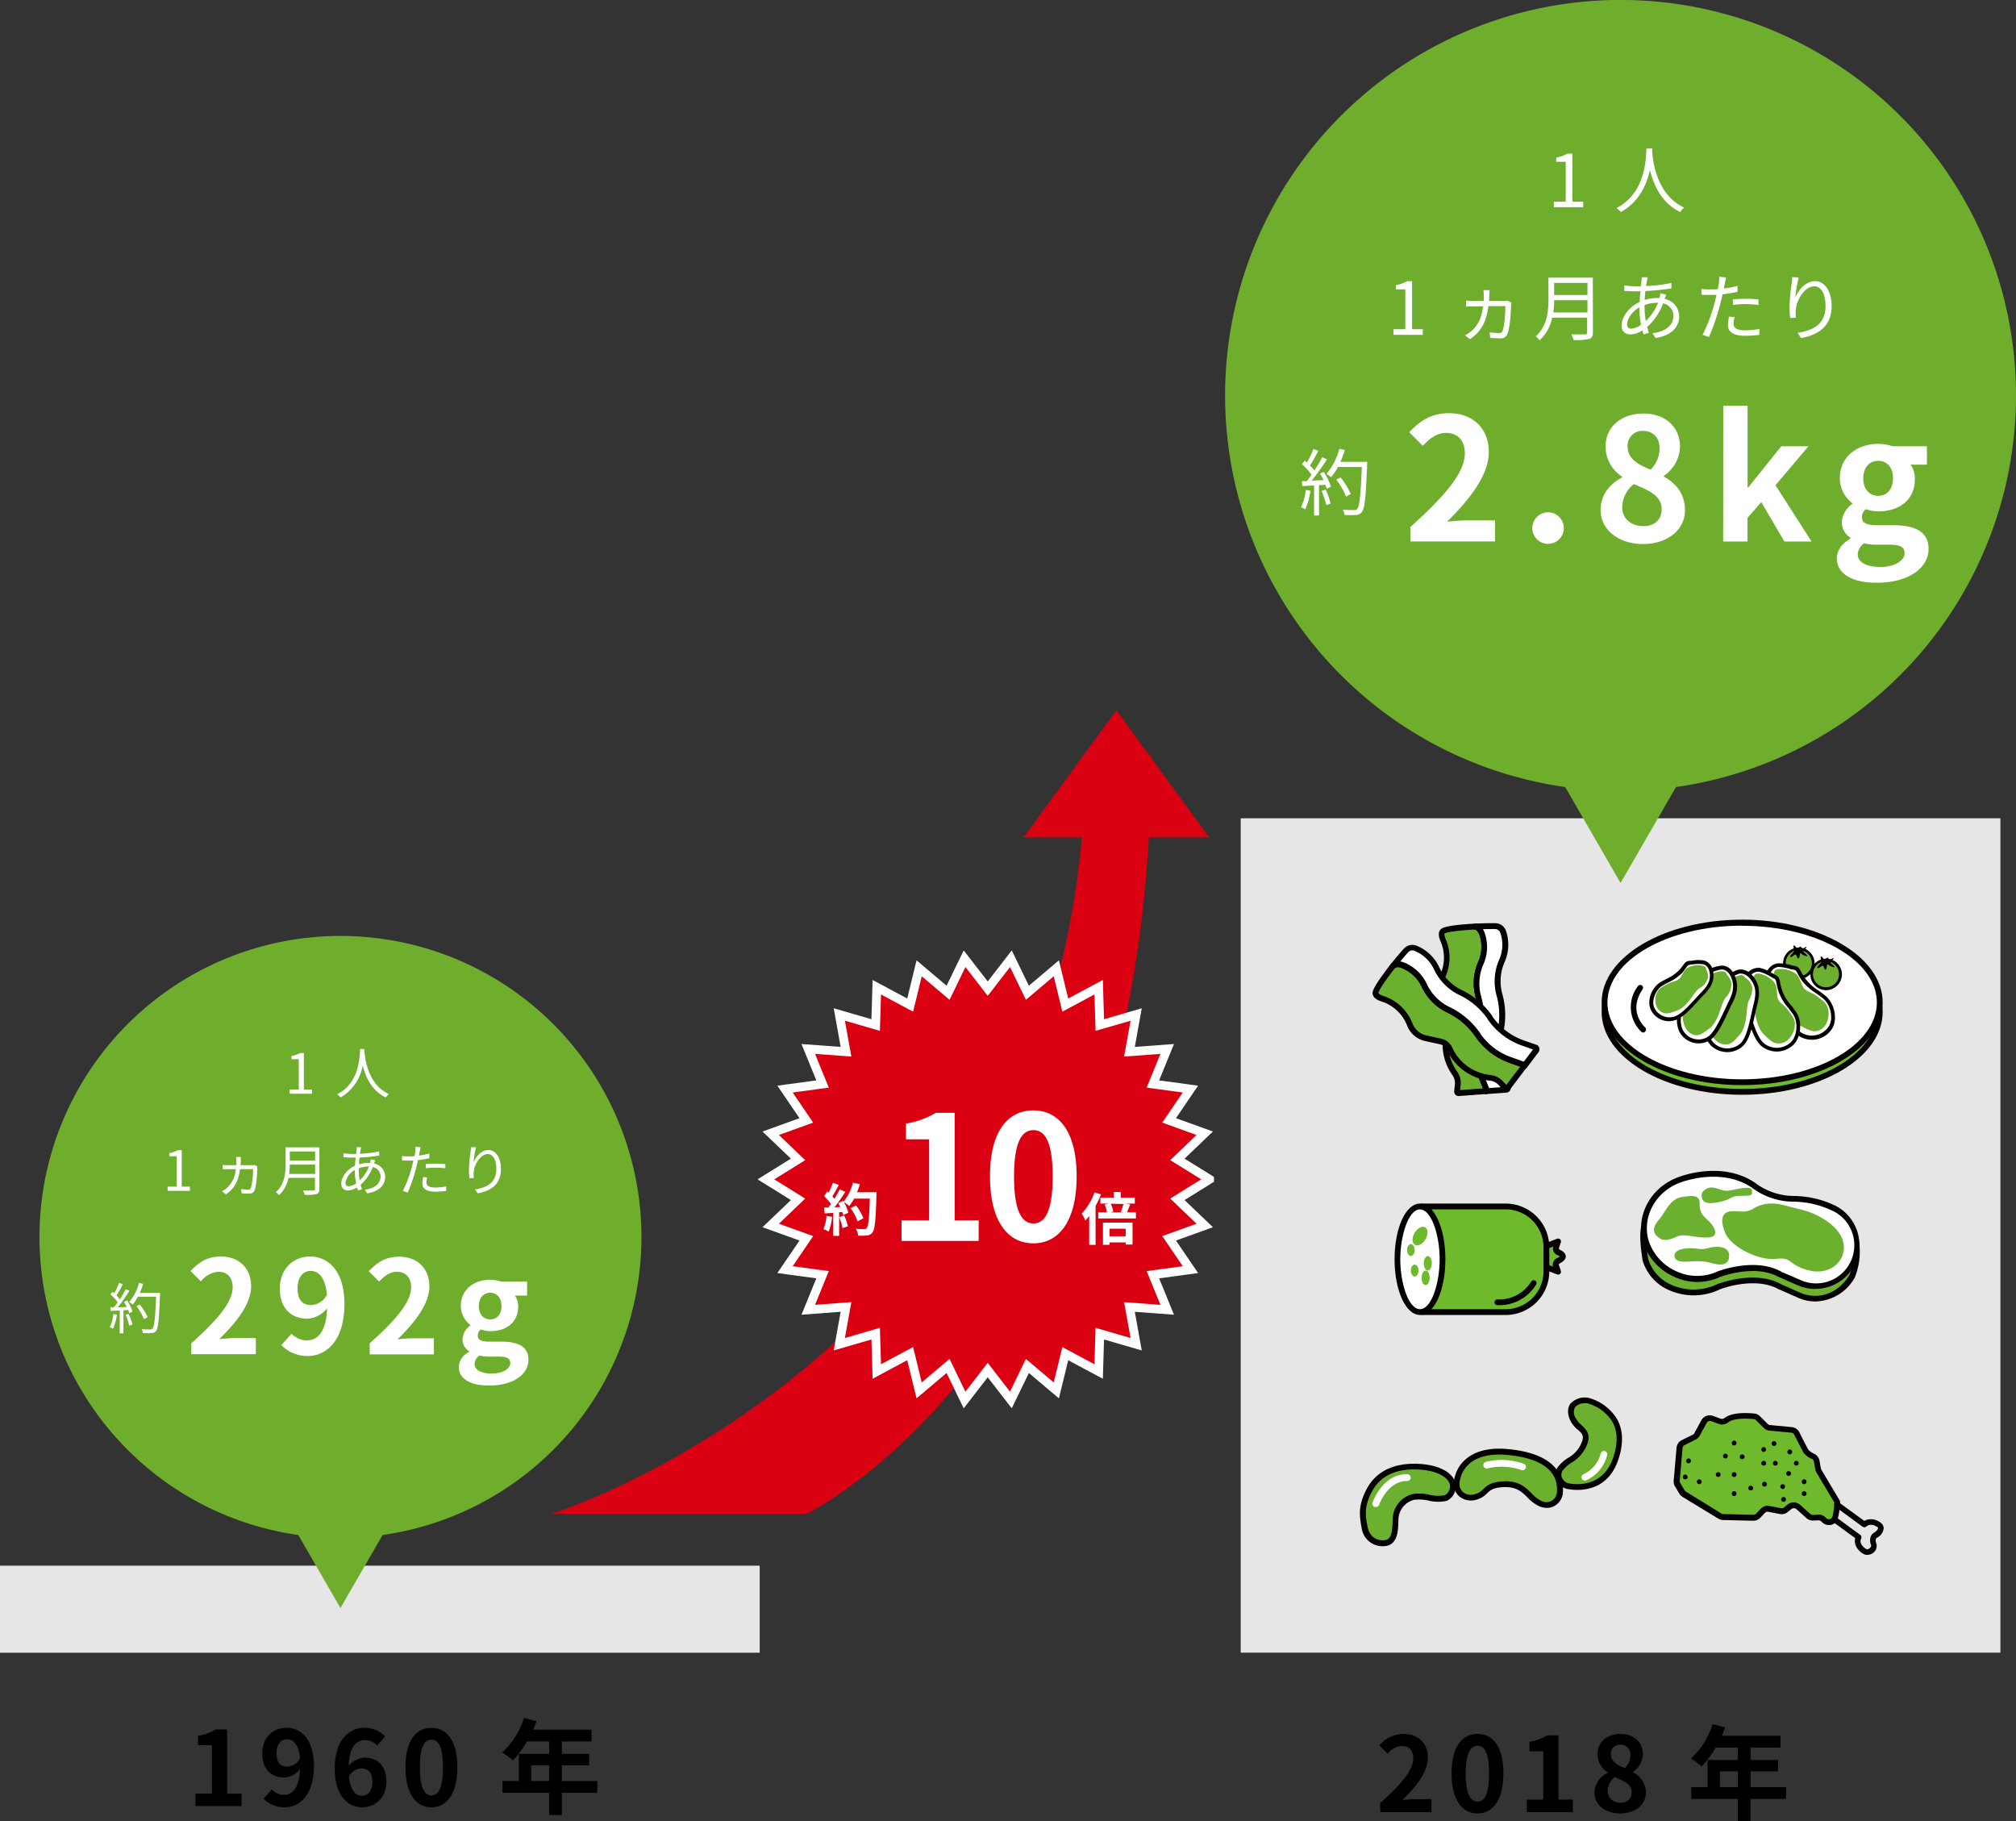 <svg xmlns="http://www.w3.org/2000/svg" width="511.79" height="462.26" viewBox="0 0 511.79 462.26"><rect x="0" y="0" width="511.79" height="462.26" fill="#333333" stroke="none"/><defs><style>.cls-2{fill:#6fae2c}.cls-3{fill:#fff}.cls-4{fill:#da0012}.cls-5{fill:#6cb02f}.cls-6{fill:#040000}.cls-7{fill:#6fb92c}</style></defs><g id="レイヤー_2" data-name="レイヤー 2"><g id="レイヤー_1-2" data-name="レイヤー 1"><path d="M0 397.44h192.86v22.09H0zm314.97-189.72h192.86v211.8H314.97z" fill="#e6e6e6"/><path d="M350.37 457.72c5.28-4.73 8.41-8.39 8.41-11.38 0-2-1.08-3.15-2.92-3.15a5 5 0 00-3.57 2l-2.1-2.1a7.87 7.87 0 016.17-2.94c3.68 0 6.12 2.36 6.12 6s-2.91 7.3-6.46 10.77c1-.1 2.26-.21 3.15-.21h4.23V460h-13zm18.13-7.57c0-6.73 2.63-10 6.6-10s6.56 3.31 6.56 10-2.62 10.17-6.56 10.17-6.6-3.47-6.6-10.17zm9.51 0c0-5.44-1.26-7-2.91-7s-3 1.58-3 7 1.26 7.15 3 7.15 2.9-1.69 2.9-7.15zm9.59 6.67h4.18v-12.29h-3.52v-2.39a12.76 12.76 0 004.52-1.63h2.86v16.31h3.65V460H387.6zm17.18-1.71a5.68 5.68 0 013.34-5.07v-.13a5.52 5.52 0 01-2.57-4.62c0-3.13 2.47-5.13 5.86-5.13s5.65 2.08 5.65 5.18a5.66 5.66 0 01-2.5 4.44v.13a5.65 5.65 0 013.26 5.2c0 2.95-2.6 5.21-6.55 5.21-3.7 0-6.49-2.16-6.49-5.21zm9.44-.13c0-2-1.79-2.86-4.31-3.89a4.7 4.7 0 00-1.79 3.6 3 3 0 003.26 2.89 2.55 2.55 0 002.84-2.58zm-.32-9.4a2.47 2.47 0 00-2.57-2.71 2.26 2.26 0 00-2.37 2.42c0 1.84 1.5 2.73 3.55 3.55a4.65 4.65 0 001.39-3.26zm39.49 11.06h-9v5.62h-3.23v-5.62h-11.81v-3h4.15v-6.88h7.68v-3.15h-5.63a23.8 23.8 0 01-3.57 4.78 23.91 23.91 0 00-2.71-2 20.14 20.14 0 005.52-8.74l3.18.81a16.67 16.67 0 01-.87 2.15H452v3h-7.54v3.15h6.93v2.89h-6.93v4h9zm-12.21-3v-4h-4.55v4zm-391.55 1.64h4.17V443h-3.52v-2.39A12.62 12.62 0 0054.8 439h2.87v16.32h3.65v3.13H49.63zM69 454.26a4.47 4.47 0 003 1.36c2.18 0 4-1.65 4.15-6.54a5.42 5.42 0 01-4 2.13c-3.24 0-5.57-2-5.57-6.12s2.78-6.5 6.12-6.5c3.68 0 7 2.89 7 9.65 0 7.35-3.6 10.53-7.46 10.53a7.32 7.32 0 01-5.34-2.2zm7.18-7.89c-.34-3.54-1.68-4.86-3.34-4.86-1.44 0-2.63 1.18-2.63 3.58s1.08 3.36 2.76 3.36a3.89 3.89 0 003.17-2.08zm19.56-3.26a4.25 4.25 0 00-3-1.41c-2.23 0-4.07 1.68-4.23 6.54a5.67 5.67 0 014-2.08c3.26 0 5.57 1.95 5.57 6.12 0 4-2.79 6.49-6.1 6.49-3.7 0-7-3-7-9.82 0-7.25 3.6-10.36 7.52-10.36a7.2 7.2 0 015.28 2.21zm-1.21 9.17c0-2.31-1.08-3.39-2.76-3.39a3.86 3.86 0 00-3.18 2.05c.37 3.55 1.68 4.92 3.31 4.92 1.45 0 2.63-1.21 2.63-3.58zm8.41-3.67c0-6.73 2.62-10 6.59-10s6.57 3.32 6.57 10-2.63 10.16-6.57 10.16-6.59-3.46-6.59-10.16zm9.51 0c0-5.44-1.26-7-2.92-7s-2.94 1.58-2.94 7 1.26 7.14 2.94 7.14 2.92-1.68 2.92-7.14zm39.18 6.49h-9v5.62h-3.23v-5.62h-11.82v-3h4.15v-6.88h7.68v-3.16h-5.63a22.89 22.89 0 01-3.57 4.78 24.16 24.16 0 00-2.71-2 20.18 20.18 0 005.52-8.75l3.18.82a15.12 15.12 0 01-.87 2.15h14.85v3h-7.54v3.16h6.94v2.89h-6.94v4h9zm-12.22-3v-4h-4.55v4z"/><path class="cls-2" d="M511.79 100.39a100.39 100.39 0 10-114.45 99.39l14.06 24.37 14.07-24.37a100.39 100.39 0 0086.32-99.39z"/><path class="cls-3" d="M394.48 51.18h3V41.06h-2.4V40a8.67 8.67 0 002.81-1h1.3v12.18h2.72v1.41h-7.44zm24.95-13.51v.85c.17 2.45 1.17 11 8.13 14.18a4.14 4.14 0 00-1 1.13c-4.78-2.26-6.81-7-7.7-10.7-.82 3.7-2.72 8.16-7.41 10.7a4.89 4.89 0 00-1.11-1c7.5-3.84 7.5-12.66 7.63-15.11zm-65.67 45.9h3V73.45h-2.4v-1.07a8.67 8.67 0 002.81-1h1.3v12.19h2.72V85h-7.44zm29.91-6.77a5.2 5.2 0 00-.08.74c0 1.41-.26 5.92-1 7.42a1.7 1.7 0 01-1.72.93c-.68 0-1.83-.06-2.55-.11l-.15-1.41a19.7 19.7 0 002.35.18.86.86 0 00.89-.48c.53-1.13.74-4.68.74-6.36h-4.3c-.52 4.14-1.92 6.49-4.68 8.4l-1.26-1a8 8 0 001.54-1c1.66-1.38 2.68-3.36 3.05-6.34h-2.6c-.58 0-1.17 0-1.71.05V76.3a15.77 15.77 0 001.71.09h2.77v-1.57a9.1 9.1 0 00-.09-1.18h1.57c0 .35-.06.77-.08 1.12 0 .58 0 1.11-.09 1.63h3.8a5.93 5.93 0 00.94-.07zm20.71 7.59c0 1-.28 1.44-1 1.66a14.53 14.53 0 01-3.91.26 5.87 5.87 0 00-.59-1.42h3.46c.46 0 .57-.15.57-.56v-3.7h-8.88a10.43 10.43 0 01-3.18 5.75 5.32 5.32 0 00-1-1c2.94-2.6 3.24-6.35 3.24-9.3v-5.61h11.27zM403 79.32v-3.11h-8.46a23 23 0 01-.2 3.11zm-8.46-7.5v3.07H403v-3.07zm28.09 4.07a4.53 4.53 0 013.66 4.33c0 2.63-1.74 4.93-6 5.59l-.8-1.24c3.29-.35 5.33-2 5.33-4.42A3.24 3.24 0 00422.2 77a14.91 14.91 0 01-4.05 6c.15.52.3 1 .44 1.48l-1.35.41c-.09-.31-.2-.65-.29-1a6.18 6.18 0 01-3.08 1 2.06 2.06 0 01-2.18-2.31c0-2.35 2.05-4.78 4.57-5.92 0-.93.13-1.85.2-2.71h-1.11c-.79 0-2.22-.07-3-.11v-1.39a27.51 27.51 0 003 .23h1.22c.06-.54.12-1 .15-1.41a7.34 7.34 0 00.06-.87h1.55a8.12 8.12 0 00-.22.81c-.07.39-.15.85-.22 1.39a37.85 37.85 0 006.42-.78v1.39a61.24 61.24 0 01-6.61.67c-.07.7-.13 1.48-.18 2.25a11.05 11.05 0 013.07-.48h.67l.05-.16a6.19 6.19 0 00.19-1.06l1.48.37c-.11.24-.26.74-.37 1zM416.21 78c-1.78 1-3.13 2.84-3.13 4.32 0 .74.35 1.11 1 1.11a4.61 4.61 0 002.52-1 21.85 21.85 0 01-.42-4.14zm4.4-1.14a9.27 9.27 0 00-3.11.57v.72a18.62 18.62 0 00.32 3.33 12.54 12.54 0 003.09-4.62zm20.47-2.78a35.24 35.24 0 01-3.79.63c-.17.79-.37 1.65-.58 2.42a53 53 0 01-2.87 8.41l-1.62-.54a41.25 41.25 0 003.07-8.2c.16-.61.31-1.28.46-1.94h-1.67c-.81 0-1.48 0-2.12-.07l-.06-1.45a15 15 0 002.2.13c.61 0 1.26 0 2-.07.12-.67.22-1.24.27-1.61a8.12 8.12 0 00.06-1.52l1.79.15c-.13.41-.25 1.09-.33 1.46l-.28 1.35a26.09 26.09 0 003.5-.66zm-.72 6.42a6.42 6.42 0 00-.26 1.65c0 .87.41 1.7 3 1.7a20.87 20.87 0 003.57-.35l-.06 1.5a27.08 27.08 0 01-3.53.24c-2.89 0-4.41-.89-4.41-2.7a10 10 0 01.28-2.17zm-.46-4.5c1-.09 2.16-.15 3.35-.15a29.49 29.49 0 013.16.15v1.41a26.41 26.41 0 00-3.09-.22 29.34 29.34 0 00-3.38.2zm16.73-5.57a33.79 33.79 0 00-.85 5.09c.72-1.88 2.64-4.16 5-4.16s4.2 2.44 4.2 6.29c0 5.09-3.2 7.33-7.76 8.16l-.87-1.33c4-.61 7.09-2.2 7.09-6.81 0-2.89-1-5-2.9-5-2.28 0-4.39 3.31-4.61 5.72a7.74 7.74 0 000 2.24l-1.45.11a23.12 23.12 0 01-.18-2.91 48.47 48.47 0 01.55-5.92c.08-.57.13-1.13.15-1.57z"/><path class="cls-2" d="M162.84 314a76.41 76.41 0 10-87.12 75.65l10.71 18.54 10.7-18.54A76.42 76.42 0 00162.84 314z"/><path class="cls-3" d="M73.54 276.57h2.3v-7.71H74v-.81a6.43 6.43 0 002.14-.74h1v9.26h2.08v1.07h-5.68zm18.99-10.29v.65c.13 1.86.89 8.37 6.19 10.79a3.29 3.29 0 00-.78.86c-3.63-1.72-5.18-5.32-5.86-8.14a11.66 11.66 0 01-5.63 8.14 3.66 3.66 0 00-.85-.8c5.71-2.92 5.71-9.64 5.81-11.5zm-49.98 34.94h2.3v-7.71H43v-.81a6.76 6.76 0 002.14-.73h1v9.25h2.07v1.07h-5.66zm22.76-5.16a4 4 0 000 .57c0 1.07-.2 4.5-.74 5.65a1.29 1.29 0 01-1.31.7c-.52 0-1.39 0-1.94-.09l-.11-1.07A14 14 0 0063 302a.65.65 0 00.67-.37 17.41 17.41 0 00.57-4.85h-3.32c-.4 3.16-1.47 4.95-3.56 6.4l-1-.78a6.44 6.44 0 001.17-.78 7 7 0 002.32-4.84h-2c-.44 0-.89 0-1.3.05v-1.12a11 11 0 001.3.07H60v-1.19a6.56 6.56 0 00-.07-.9h1.19v.85c0 .44 0 .85-.07 1.24h2.85a4.57 4.57 0 00.72-.05zm15.77 5.78c0 .73-.21 1.1-.74 1.27a11.52 11.52 0 01-3 .19 4.14 4.14 0 00-.45-1.08h2.64c.33 0 .43-.12.43-.43V299h-6.73a7.92 7.92 0 01-2.42 4.38 3.7 3.7 0 00-.77-.76c2.23-2 2.46-4.83 2.46-7.07v-4.31h8.58zM80 298v-2.37h-6.44a18.14 18.14 0 01-.16 2.37zm-6.43-5.7v2.33H80v-2.33zM95 295.37a3.46 3.46 0 012.79 3.3c0 2-1.33 3.75-4.57 4.25l-.6-.94c2.51-.27 4-1.56 4-3.37a2.46 2.46 0 00-2-2.36 11.28 11.28 0 01-3.08 4.5c.11.4.23.78.34 1.13l-1 .31c-.07-.24-.16-.49-.23-.77a4.71 4.71 0 01-2.33.76 1.58 1.58 0 01-1.67-1.76c0-1.79 1.57-3.64 3.48-4.51 0-.7.1-1.41.16-2.06h-.85c-.6 0-1.69-.06-2.25-.09v-1a22.74 22.74 0 002.3.17h.93c0-.41.08-.77.11-1.07a5.4 5.4 0 000-.66h1.18a4.34 4.34 0 00-.16.62c-.06.29-.12.64-.17 1.05a28 28 0 004.88-.59v1.06a46.79 46.79 0 01-5 .5c-.06.54-.1 1.13-.14 1.72a8.23 8.23 0 012.34-.36H94v-.13a6.67 6.67 0 00.14-.8l1.12.28c-.08.19-.19.57-.28.78zM90.08 297a4.41 4.41 0 00-2.38 3.28c0 .56.27.84.79.84a3.59 3.59 0 001.92-.73 16.5 16.5 0 01-.33-3.15zm3.35-.88a6.89 6.89 0 00-2.36.44v.55a14.58 14.58 0 00.24 2.53 9.59 9.59 0 002.35-3.52zM109 294a24 24 0 01-2.88.48c-.13.61-.28 1.26-.44 1.85a41.83 41.83 0 01-2.18 6.39l-1.24-.41a30.65 30.65 0 002.34-6.24c.12-.46.24-1 .35-1.47h-1.27c-.62 0-1.13 0-1.62-.06v-1.1a11.63 11.63 0 001.68.1c.46 0 1 0 1.49-.06.1-.5.17-.94.21-1.22a6.62 6.62 0 000-1.15l1.37.11c-.1.31-.2.83-.26 1.11l-.21 1a19 19 0 002.66-.51zm-.54 4.89a4.87 4.87 0 00-.2 1.25c0 .67.31 1.3 2.29 1.3a15 15 0 002.72-.27v1.14a20.45 20.45 0 01-2.69.19c-2.2 0-3.35-.68-3.35-2.06a7.54 7.54 0 01.21-1.65zm-.36-3.39c.74-.07 1.65-.12 2.55-.12a20.91 20.91 0 012.41.12v1.07a18.8 18.8 0 00-2.35-.17 22.19 22.19 0 00-2.58.15zm12.75-4.28a26.06 26.06 0 00-.65 3.87c.55-1.43 2-3.17 3.78-3.17s3.19 1.86 3.19 4.79c0 3.88-2.43 5.58-5.9 6.21l-.66-1c3-.47 5.39-1.68 5.39-5.18 0-2.2-.73-3.78-2.21-3.78-1.73 0-3.33 2.52-3.5 4.35a6.16 6.16 0 000 1.71l-1.09.08a16.86 16.86 0 01-.15-2.21 36.54 36.54 0 01.43-4.51c0-.43.1-.86.11-1.19zm-91.17 42.51a12.27 12.27 0 01-1 3.58 3.91 3.91 0 00-.82-.4 10 10 0 00.92-3.35zm2.58-3.65a11.45 11.45 0 011.39 2.86l-.83.4a4.26 4.26 0 00-.27-.81l-1.21.07v5.86h-.95v-5.8l-2.3.11-.08-.94h.93c.3-.36.63-.8.94-1.25a11.9 11.9 0 00-1.85-2l.54-.68.42.37a17.78 17.78 0 001.25-2.62l.93.35a24.18 24.18 0 01-1.6 2.83 10 10 0 01.86 1c.58-.89 1.11-1.81 1.5-2.57l.91.4a46.79 46.79 0 01-2.92 4.19c.7 0 1.48-.07 2.25-.09a12.48 12.48 0 00-.69-1.26zm.36 3.43a12.36 12.36 0 011 2.7l-.83.28a14.22 14.22 0 00-.9-2.73zm8-4.86c-.25 6.31-.45 8.49-1 9.18a1.41 1.41 0 01-1.17.56 16 16 0 01-2.17 0 2.37 2.37 0 00-.34-1c1 .08 1.81.08 2.16.08a.68.68 0 00.6-.21c.47-.48.71-2.62.92-8.11H35a10.88 10.88 0 01-1.31 2 7.64 7.64 0 00-.91-.62 12.41 12.41 0 002.5-4.87l1.06.24a17.41 17.41 0 01-.86 2.29h5.17zm-4.07 6.19a15.53 15.53 0 00-1.9-3.28l.84-.41a14 14 0 012 3.22zM48.56 341c6.6-5.91 10.51-10.48 10.51-14.23 0-2.46-1.34-3.94-3.64-3.94a6.3 6.3 0 00-4.43 2.44l-2.63-2.63c2.23-2.36 4.4-3.68 7.72-3.68 4.6 0 7.66 3 7.66 7.5s-3.65 9.13-8.09 13.47c1.22-.13 2.83-.26 4-.26h5.29v4.08H48.56zM74 338.55a5.56 5.56 0 003.85 1.71c2.72 0 5-2.07 5.19-8.18a6.77 6.77 0 01-5 2.66c-4 0-7-2.5-7-7.66 0-5 3.48-8.12 7.65-8.12 4.61 0 8.75 3.62 8.75 12.07 0 9.2-4.51 13.18-9.34 13.18a9.13 9.13 0 01-6.67-2.77zm9-9.86c-.42-4.43-2.1-6.08-4.17-6.08-1.81 0-3.29 1.48-3.29 4.47s1.35 4.21 3.45 4.21a4.83 4.83 0 004.01-2.6zM93.85 341c6.61-5.91 10.52-10.48 10.52-14.23 0-2.46-1.35-3.94-3.65-3.94-1.77 0-3.25 1.15-4.47 2.49l-2.63-2.63c2.24-2.36 4.41-3.68 7.73-3.68 4.6 0 7.65 3 7.65 7.5s-3.64 9.13-8.08 13.47c1.22-.13 2.83-.26 3.94-.26h5.29v4.08h-16.3zm22.62 6a4.45 4.45 0 012.63-3.81V343a3.48 3.48 0 01-1.68-3.09 4.56 4.56 0 012-3.45v-.13a6.08 6.08 0 01-2.43-4.8c0-4.34 3.51-6.67 7.42-6.67a8.82 8.82 0 012.77.46h6.63v3.55h-3.11a4.63 4.63 0 01.85 2.79c0 4.14-3.15 6.25-7.1 6.25a7.92 7.92 0 01-2.36-.43 1.82 1.82 0 00-.79 1.58c0 1 .72 1.51 2.89 1.51h3.12c4.44 0 6.84 1.38 6.84 4.6 0 3.72-3.84 6.54-10 6.54-4.33.02-7.68-1.46-7.68-4.71zm13.08-1c0-1.31-1.09-1.64-3.06-1.64h-2.23a10.69 10.69 0 01-2.57-.26 2.74 2.74 0 00-1.21 2.13c0 1.55 1.71 2.44 4.4 2.44s4.67-1.21 4.67-2.67zm-2.24-14.46c0-2.17-1.21-3.38-2.86-3.38s-2.89 1.21-2.89 3.38 1.28 3.39 2.89 3.39 2.86-1.21 2.86-3.38z"/><path class="cls-4" d="M275.54 191.72C275.54 342.13 140 384.27 140 384.27h64.75s87.49-42.14 87.49-192.55z"/><path class="cls-4" d="M283.41 180.3l-23.57 32.27h47.14l-23.57-32.27z"/><path class="cls-5" d="M351.59 391.73a4.64 4.64 0 01-5.17-4.06c-.66-3.28-.74-5.63 1.16-9.26 2.67-5.11 7.8-6.35 12.7-6.07s7.79 2 8.49 4.14a3.31 3.31 0 01-1.66 3.78c-2.23.8-6-.82-8.25-.27a6 6 0 00-4.58 5.87c-.07 3.38-.41 5.59-2.69 5.87z"/><path class="cls-6" d="M351 392.5a5.33 5.33 0 01-5.33-4.68c-.71-3.54-.72-6 1.23-9.75 2.39-4.59 7-6.83 13.4-6.47 4.83.27 8.25 2 9.14 4.64a4.09 4.09 0 01-2.11 4.72 10.28 10.28 0 01-4.77-.06 10.59 10.59 0 00-3.55-.19 5.26 5.26 0 00-4 5.17c-.06 2.61-.13 6.18-3.33 6.58a4.5 4.5 0 01-.68.04zm8-19.5c-5.16 0-8.78 1.92-10.76 5.72-1.75 3.36-1.75 5.5-1.08 8.78.78 3.85 4 3.52 4.34 3.47 1.49-.18 2-1.39 2.05-5.15a6.71 6.71 0 015.13-6.57 10.94 10.94 0 014.14.17 9.34 9.34 0 004 .12 2.61 2.61 0 001.22-2.86c-.54-1.58-2.87-3.36-7.84-3.64-.39.01-.8-.04-1.2-.04z"/><path class="cls-5" d="M369.84 376s.62-8.7 13.26-7.39c14.29 1.47 12.87 9.46 12.9 10.15a3.43 3.43 0 01-5 2.9c-3.18-1.38-3.8-5-9.11-4.9-5.13.13-4.26 2.32-7.18 3.17-3.28.97-5.35-1.52-4.87-3.93z"/><path class="cls-6" d="M392.67 382.76a4.8 4.8 0 01-1.94-.43 9.84 9.84 0 01-3-2.26c-1.39-1.37-2.71-2.63-5.78-2.58-2.85.08-3.59.77-4.43 1.57a5.73 5.73 0 01-2.57 1.58 4.66 4.66 0 01-4.57-.86 4.23 4.23 0 01-1.26-3.88 8.76 8.76 0 013.09-5.58c2.52-2.11 6.21-2.94 11-2.44 12.25 1.26 13.76 7.25 13.57 10.7a1 1 0 000 .16 4.24 4.24 0 01-1.85 3.34 3.92 3.92 0 01-2.26.68zM382.2 376c3.49 0 5.11 1.59 6.55 3a8.45 8.45 0 002.57 2 2.67 2.67 0 002.72-.12 2.75 2.75 0 001.22-2.07v-.29c.2-3.58-1.77-8.08-12.25-9.16-4.33-.45-7.65.26-9.86 2.09a7.4 7.4 0 00-2.59 4.62.28.28 0 010 .09 2.74 2.74 0 00.81 2.56 3.19 3.19 0 003.16.53 4.31 4.31 0 002-1.23c.93-.89 2-1.89 5.4-2zm-12.36 0z"/><path class="cls-5" d="M403 355.46s11.3 2.55 7.23 14.73c-3 9-11.58 7.16-12.21 7.05-1.32-.24-3.53-2.32-1.72-4.65s4.54-2.31 6.06-6.5c1.09-3-2-3.57-3.05-5.93-1.69-3.78 1.42-4.88 3.69-4.7z"/><path class="cls-6" d="M400.44 378.2a13.64 13.64 0 01-2.53-.23h-.05a4 4 0 01-2.79-2.42 3.42 3.42 0 01.62-3.4 10 10 0 012.46-2.12 7.63 7.63 0 003.49-4.18c.5-1.37 0-2-1.19-3a7.36 7.36 0 01-1.85-2.34c-.9-2.06-.47-3.37 0-4.1a4.91 4.91 0 014.38-1.62h.11a12.22 12.22 0 017.4 5.4c1.58 2.8 1.7 6.26.36 10.27-2.15 6.54-7.12 7.74-10.41 7.74zm2.07-22a3.32 3.32 0 00-2.66 1 2.66 2.66 0 00.1 2.66 5.93 5.93 0 001.51 1.86c1.08 1 2.41 2.28 1.56 4.62a9.07 9.07 0 01-4 4.9 8.67 8.67 0 00-2.12 1.8 2 2 0 00-.41 2 2.61 2.61 0 001.68 1.5h.07c2 .38 8.78 1 11.31-6.58 1.21-3.6 1.13-6.65-.24-9.08a10.85 10.85 0 00-6.4-4.68z"/><path class="cls-3" d="M349.24 382.53a.9.9 0 01-.28 0 .87.87 0 01-.53-1.1c.1-.3 2.63-7.37 8.84-7.2a.86.86 0 010 1.72h-.15c-4.85 0-7 6-7 6a.85.85 0 01-.88.58zm37.28-9.31a.87.87 0 01-.32-.06 15.3 15.3 0 00-8.55-.43.87.87 0 01-1.06-.6.86.86 0 01.61-1.05 16.72 16.72 0 019.64.49.86.86 0 01.47 1.12.84.84 0 01-.79.53zm15.84 2.62a.87.87 0 01-.8-.53.86.86 0 01.47-1.12 7.83 7.83 0 004.32-5.19.87.87 0 011-.67.86.86 0 01.66 1 9.47 9.47 0 01-5.35 6.43.91.91 0 01-.3.08z"/><path class="cls-7" d="M427.3 366.21l2.77-1.36a1.71 1.71 0 00.74-.72l1.76-3.24a1.69 1.69 0 012.07-.79l1.92.71a1.75 1.75 0 001.65-.28c.81-.63 2.72-1.41 7.05-1a1.69 1.69 0 011 .46l2 2a1.67 1.67 0 001 .47l5.51.51a1.67 1.67 0 011.35.92c.7 1.38 2 4.05 2.35 4.55a5.73 5.73 0 001.82 1.27 1.68 1.68 0 01.89 1.21l.33 1.93a1.92 1.92 0 00.21.58l4.66 7.83a18.18 18.18 0 01-.53 3.94 1.68 1.68 0 01-2.9.62 1.7 1.7 0 00-1.35-.59l-1.38.05a1.68 1.68 0 01-1.19-.43l-2.57-2.31a1.7 1.7 0 00-2.2-.06l-.93.76a1.67 1.67 0 01-1.38.34l-2.92-.55a1.7 1.7 0 00-1.54.49l-1.18 1.24a1.69 1.69 0 01-1.26.53l-7.64-.19a1.64 1.64 0 01-.84-.24l-9.06-5.52a1.73 1.73 0 01-.57-.57l-1.1-1.84a1.63 1.63 0 01-.24-1l.73-8.31a1.68 1.68 0 01.97-1.41z"/><path class="cls-6" d="M474 394.69a2 2 0 01-1.13-.34c-1.59-1.09-2.27-2.51-1.89-3.9l-5.56-4.06a.74.74 0 01-.16-1 .74.74 0 011-.16l6 4.39a.72.72 0 01.23.91c-.55 1.13.34 2.06 1.18 2.63a.67.67 0 00.74 0 1.32 1.32 0 00.64-.77c-.57-1.49-.31-2.72.72-3.35.69-.42 1-.89 1-1.12s-.19-.34-.67-.56a2.06 2.06 0 00-2.31.12.75.75 0 01-.94.07l-6.92-5.06a.73.73 0 01-.16-1 .74.74 0 011-.16l6.5 4.74a3.63 3.63 0 013.41 0c1.2.55 1.49 1.29 1.52 1.81a2.93 2.93 0 01-1.72 2.46c-.38.24-.42.78-.11 1.6a2.21 2.21 0 01-.92 2.3 2.54 2.54 0 01-1.45.45z"/><path class="cls-6" d="M464.27 387.12a2.44 2.44 0 01-1.84-.85 1 1 0 00-.76-.34l-1.38.05a2.4 2.4 0 01-1.71-.62l-2.57-2.3a1 1 0 00-1.24 0l-.94.76a2.42 2.42 0 01-2 .5l-2.91-.56a1 1 0 00-.88.28l-1.17 1.24a2.45 2.45 0 01-1.82.75l-7.64-.18a2.31 2.31 0 01-1.2-.36l-9.06-5.51a2.38 2.38 0 01-.82-.82l-1.1-1.84a2.4 2.4 0 01-.34-1.46l.72-8.3a2.45 2.45 0 011.35-2l2.77-1.36a.9.9 0 00.41-.41l1.76-3.24a2.44 2.44 0 013-1.13l1.92.71a1 1 0 00.95-.17c1-.76 3.1-1.58 7.57-1.14a2.37 2.37 0 011.43.66l2 2a.94.94 0 00.57.26l5.51.52a2.39 2.39 0 011.94 1.32c1.24 2.48 2.11 4.15 2.32 4.48a4.9 4.9 0 001.52 1 2.43 2.43 0 011.28 1.75l.33 1.93a1.27 1.27 0 00.13.32l4.66 7.83a.76.76 0 01.1.39 18.69 18.69 0 01-.56 4.13 2.37 2.37 0 01-1.8 1.69 2.39 2.39 0 01-.5.02zm-2.57-2.66a2.45 2.45 0 011.85.85.94.94 0 00.93.31.92.92 0 00.71-.65 17 17 0 00.49-3.55l-4.55-7.64a2.51 2.51 0 01-.3-.83l-.34-1.93a.94.94 0 00-.5-.69 5.11 5.11 0 01-2.1-1.53c-.31-.49-1.47-2.78-2.39-4.61a.94.94 0 00-.76-.52l-5.51-.51a2.41 2.41 0 01-1.45-.67l-2-2a.91.91 0 00-.55-.26c-4.21-.41-5.9.35-6.53.84a2.48 2.48 0 01-2.35.39l-1.92-.71a1 1 0 00-1.17.45l-1.76 3.24a2.38 2.38 0 01-1.06 1l-2.77 1.37a1 1 0 00-.53.77l-.72 8.31a.88.88 0 00.13.57l1.1 1.84a1 1 0 00.32.32l9.03 5.58a1 1 0 00.47.14l7.65.18a.91.91 0 00.71-.3L447 383a2.43 2.43 0 012.21-.72l2.92.56a1 1 0 00.78-.19l.93-.76a2.43 2.43 0 013.16.11l2.57 2.31a1 1 0 00.68.24l1.37-.05zm-34.4-18.25z"/><circle class="cls-6" cx="428.66" cy="370.83" r=".61"/><circle class="cls-6" cx="427.81" cy="374.92" r=".61"/><circle class="cls-6" cx="431.38" cy="376.13" r=".61"/><circle class="cls-6" cx="440.23" cy="374.31" r=".61"/><circle class="cls-6" cx="442.27" cy="369.8" r=".61"/><circle class="cls-6" cx="447.74" cy="371.43" r=".61"/><circle class="cls-6" cx="447.74" cy="367.95" r=".61"/><circle class="cls-6" cx="450.36" cy="366.43" r=".61"/><circle class="cls-6" cx="450.69" cy="371.43" r=".61"/><circle class="cls-6" cx="454.35" cy="368.55" r=".61"/><circle class="cls-6" cx="456.02" cy="371.43" r=".61"/><circle class="cls-6" cx="454.07" cy="374.04" r=".61"/><circle class="cls-6" cx="458" cy="376.13" r=".61"/><circle class="cls-6" cx="458" cy="379.14" r=".61"/><circle class="cls-6" cx="452.78" cy="380.61" r=".61"/><circle class="cls-6" cx="452.56" cy="377.35" r=".61"/><circle class="cls-6" cx="447.94" cy="376.74" r=".61"/><circle class="cls-6" cx="444.45" cy="377.74" r=".61"/><circle class="cls-6" cx="440.23" cy="379.14" r=".61"/><circle class="cls-6" cx="438.02" cy="369.61" r=".61"/><circle class="cls-6" cx="436.19" cy="374.31" r=".61"/><circle class="cls-6" cx="440.23" cy="366.31" r=".61"/><path class="cls-7" d="M392.43 316.33c.23-.13 3-1.2 3-1.2l-.45 1.36a1.16 1.16 0 00.54 1.38s2.56.94 0 2.17a1.14 1.14 0 00-.54 1.38l.45 1.36s-2.79-1.07-3-1.2"/><path class="cls-6" d="M395.45 323.51a.85.85 0 01-.26-.05c-1.3-.49-2.89-1.11-3.12-1.24a.73.73 0 11.72-1.28c.11.06.72.3 1.48.59a1.85 1.85 0 011-2.16 2.31 2.31 0 00.69-.44 2.27 2.27 0 00-.63-.37h-.1a1.9 1.9 0 01-.91-2.14c-.76.29-1.37.54-1.49.6a.76.76 0 01-1-.31.72.72 0 01.28-1c.23-.13 1.82-.75 3.12-1.24a.73.73 0 011 .92l-.45 1.35a.44.44 0 00.16.49c.37.15 1.5.67 1.55 1.66s-1.16 1.64-1.55 1.83a.41.41 0 00-.16.49l.45 1.35a.73.73 0 01-.7 1z"/><path class="cls-7" d="M361 306.26h21.25a10.32 10.32 0 0110.32 10.33v6.15a10.32 10.32 0 01-10.32 10.32H361"/><path class="cls-6" d="M382.28 333.8H361a.74.74 0 010-1.47h21.25a9.6 9.6 0 009.59-9.59v-6.15a9.61 9.61 0 00-9.59-9.6H361a.72.72 0 01-.73-.73.73.73 0 01.73-.74h21.25a11.08 11.08 0 0111.06 11.07v6.15a11.07 11.07 0 01-11.03 11.06z"/><path class="cls-6" d="M380.27 331.31h-.21a.74.74 0 010-1.47 9.51 9.51 0 008.63-4.48.73.73 0 011.29.69 10.93 10.93 0 01-9.71 5.26z"/><ellipse class="cls-3" cx="360.48" cy="319.66" rx="5.71" ry="13.4"/><path class="cls-6" d="M360.48 333.8c-3.61 0-6.45-6.21-6.45-14.14s2.84-14.14 6.45-14.14 6.45 6.21 6.45 14.14-2.83 14.14-6.45 14.14zm0-26.81c-2.93 0-5 6.68-5 12.67s2.05 12.67 5 12.67 5-6.68 5-12.67-2.06-12.66-5-12.66z"/><ellipse class="cls-7" cx="360.51" cy="313.81" rx="2.57" ry="1.61" transform="rotate(-59.46 360.47 313.803)"/><ellipse class="cls-7" cx="359.14" cy="322.52" rx=".97" ry="1.51"/><ellipse class="cls-7" cx="358.17" cy="317.32" rx=".97" ry="1.51"/><ellipse class="cls-7" cx="362.47" cy="320.68" rx="1.02" ry="1.84"/><ellipse class="cls-7" cx="361.92" cy="324.36" rx="1.02" ry="1.84"/><path class="cls-5" d="M377.35 276.57l-1.24-3.12a17 17 0 01-.71-10.45v-.07a19.11 19.11 0 00-.05-9.56l-.14-.54a12.87 12.87 0 01.67-8.34 10.18 10.18 0 00.33-7.4c-.29-.84-1-1.84-1.84-1.86-3.43.18-7.08.56-8 1.12-.62.38-.47 1.3 0 2.33a11.05 11.05 0 01-.28 9.45l-.07.13a5.6 5.6 0 00.05 5.29L368 257a3.13 3.13 0 01.11 2.84 12.7 12.7 0 001.22 12.62 4.2 4.2 0 01.77 2.93l-.2 1.61a.45.45 0 00.48.5l6.9-.5a.41.41 0 00.07-.43z"/><path class="cls-6" d="M370.35 278.24a1.22 1.22 0 01-.86-.36 1.18 1.18 0 01-.32-.95l.17-1.61a3.52 3.52 0 00-.63-2.42 13.48 13.48 0 01-1.3-13.36 2.43 2.43 0 00-.08-2.18l-1.9-3.47a6.31 6.31 0 01-.06-6l.07-.13a10.3 10.3 0 00.26-8.82c-.85-2-.29-2.87.32-3.25 1.21-.75 5.74-1.09 8.34-1.23h.06c1.25 0 2.12 1.24 2.5 2.36a10.81 10.81 0 01-.34 7.92 12.09 12.09 0 00-.64 7.88l.14.53a19.88 19.88 0 01.06 9.93v.07a16.11 16.11 0 00.67 10l1.25 3.11a1.18 1.18 0 01-.19 1.18.72.72 0 01-.52.27l-6.9.5zm4-42.29c-4.52.25-7.07.68-7.6 1-.09.06-.15.48.25 1.43a11.75 11.75 0 01-.31 10.07l-.07.13a4.87 4.87 0 00.05 4.6l1.9 3.46a3.92 3.92 0 01.13 3.5 12 12 0 001.2 11.86 4.91 4.91 0 01.9 3.44l-.13 1.27 5.8-.42-1.05-2.61a17.65 17.65 0 01-.73-10.91v-.07a18.45 18.45 0 000-9.19l-.14-.54a13.6 13.6 0 01.7-8.82 9.38 9.38 0 00.32-6.86c-.26-.61-.73-1.29-1.17-1.29z"/><path class="cls-3" d="M382.69 276l-1.25-3.11a17 17 0 01-.7-10.46v-.08a19.22 19.22 0 00-.05-9.56l-.15-.53a13 13 0 01.68-8.35 10.2 10.2 0 00.33-7.39 2.14 2.14 0 00-2-1.44c-1.26 0-3.2 0-5.22.11.89 0 1.55 1 1.84 1.86a10.18 10.18 0 01-.33 7.4 12.87 12.87 0 00-.67 8.34l.14.54a19.11 19.11 0 01.05 9.56v.07a17 17 0 00.71 10.46l1.24 3.12a.41.41 0 01-.07.44l5-.36a.45.45 0 00.45-.62z"/><path class="cls-6" d="M377.28 277.75a.72.72 0 01-.65-.4.74.74 0 010-.65l-1.19-3a17.65 17.65 0 01-.73-10.91v-.07a18.45 18.45 0 000-9.19l-.14-.54a13.54 13.54 0 01.7-8.82 9.38 9.38 0 00.32-6.86c-.23-.66-.72-1.36-1.17-1.38a.73.73 0 01-.71-.72.74.74 0 01.7-.75c2-.1 4-.14 5.27-.11a2.88 2.88 0 012.63 1.94 10.86 10.86 0 01-.34 7.92 12.13 12.13 0 00-.65 7.87l.15.54a20 20 0 01.05 9.92v.08a16 16 0 00.67 10l1.24 3.12a1.19 1.19 0 01-.09 1.07 1.18 1.18 0 01-.93.55l-5 .36zm-.82-41.88a4.29 4.29 0 01.46 1 10.81 10.81 0 01-.34 7.92 12.09 12.09 0 00-.64 7.88l.14.53a19.88 19.88 0 01.06 9.93v.07a16.11 16.11 0 00.67 10l1.22 3 3.85-.28-1.1-2.75a17.58 17.58 0 01-.73-10.91v-.08A18.34 18.34 0 00380 253l-.14-.53a13.6 13.6 0 01.71-8.82 9.34 9.34 0 00.31-6.87 1.42 1.42 0 00-1.28-.95c-.83-.01-1.93 0-3.14.04z"/><path class="cls-5" d="M386.67 270.21l-3.17-1.11a17 17 0 01-8.33-6.37v-.06a19.08 19.08 0 00-7.23-6.26l-.49-.25a12.89 12.89 0 01-5.84-6 10.18 10.18 0 00-5.34-5.12c-.82-.33-2-.5-2.61.16-2.12 2.7-4.25 5.7-4.42 6.74-.12.71.67 1.22 1.73 1.57a11 11 0 016.92 6.44v.13a5.61 5.61 0 004 3.45l3.86.85a3.17 3.17 0 012.21 1.8 12.73 12.73 0 0010.3 7.4 4.21 4.21 0 012.71 1.35l1.1 1.19a.45.45 0 00.69 0l4.17-5.52a.45.45 0 00-.26-.39z"/><path class="cls-6" d="M382.42 277a1.23 1.23 0 01-.88-.38l-1.09-1.19a3.46 3.46 0 00-2.24-1.12 13.48 13.48 0 01-10.9-7.83 2.45 2.45 0 00-1.69-1.38l-3.86-.85a6.31 6.31 0 01-4.54-3.9l-.06-.14a10.32 10.32 0 00-6.46-6c-2.06-.67-2.35-1.67-2.23-2.38.24-1.4 3-5 4.57-7.08.86-.92 2.33-.78 3.43-.34a10.89 10.89 0 015.73 5.48 12.13 12.13 0 005.5 5.68l.49.24a20 20 0 017.51 6.5v.07a16.11 16.11 0 008 6.08l3.16 1.12a1.18 1.18 0 01.77.91.79.79 0 01-.14.58l-4.17 5.51a1.22 1.22 0 01-.89.47zm-28.24-31.32c-2.8 3.55-4.15 5.76-4.26 6.38 0 .1.27.43 1.24.75a11.73 11.73 0 017.37 6.87l.06.14a4.85 4.85 0 003.48 3l3.86.86a3.91 3.91 0 012.72 2.2 12 12 0 009.7 7 5 5 0 013.18 1.59l.87.94 3.51-4.63-2.65-.94a17.63 17.63 0 01-8.69-6.64l-.05-.06a18.33 18.33 0 00-6.94-6l-.5-.25a13.61 13.61 0 01-6.17-6.34 9.32 9.32 0 00-5-4.76c-.59-.33-1.42-.43-1.73-.12zm32.24 25.24z"/><path class="cls-3" d="M389.78 265.85l-3.16-1.12a17 17 0 01-8.33-6.36v-.07A19.17 19.17 0 00371 252l-.5-.24a13 13 0 01-5.83-6 10.17 10.17 0 00-5.34-5.12 2.14 2.14 0 00-2.38.52c-.85.92-2.1 2.41-3.35 4 .6-.66 1.79-.49 2.61-.16a10.18 10.18 0 015.34 5.12 12.89 12.89 0 005.84 6l.49.25a19.08 19.08 0 017.23 6.26v.06a17 17 0 008.33 6.37l3.17 1.11a.45.45 0 01.28.35l3-4a.45.45 0 00-.11-.67z"/><path class="cls-6" d="M387 271.3h-.17a.76.76 0 01-.5-.42l-3-1.07a17.63 17.63 0 01-8.69-6.64l-.05-.06a18.33 18.33 0 00-6.94-6l-.5-.25a13.61 13.61 0 01-6.17-6.34 9.32 9.32 0 00-5-4.76c-.65-.26-1.5-.36-1.8 0a.74.74 0 01-1.12-1c1.24-1.57 2.51-3.08 3.39-4a2.88 2.88 0 013.19-.7 10.81 10.81 0 015.73 5.48 12.16 12.16 0 005.5 5.67l.5.25a19.83 19.83 0 017.5 6.49v.07a16.17 16.17 0 008 6.09l3.17 1.11a1.22 1.22 0 01.74.78 1.18 1.18 0 01-.19 1.06l-3 4a.75.75 0 01-.59.24zm-31.48-27.24a5 5 0 011 .29 10.89 10.89 0 015.73 5.48 12.13 12.13 0 005.5 5.68l.49.24a20 20 0 017.51 6.5v.07a16.11 16.11 0 008 6.08l3.09 1.09 2.33-3.08-2.8-1a17.65 17.65 0 01-8.69-6.65v-.06a18.36 18.36 0 00-6.95-6l-.49-.24a13.63 13.63 0 01-6.17-6.35 9.41 9.41 0 00-5-4.76 1.42 1.42 0 00-1.56.34c-.51.6-1.27 1.44-2.04 2.37zm34.07 22.48z"/><path class="cls-5" d="M417.29 312.66l.43 6.5c1.7 6.48 10.2 10.81 18.62 6.94 0 0 9.25-3.59 15.62.09l4.67 2.06c5.27 2.32 10.69 0 13.56-4.79a5.81 5.81 0 00.52-3c-.14-1.8-53.42-7.8-53.42-7.8z"/><path class="cls-6" d="M460.8 330.37a10.93 10.93 0 01-4.46-1l-4.68-2.06h-.07c-6-3.46-14.89-.08-15 0a15.38 15.38 0 01-13 .13 11.92 11.92 0 01-6.62-7.58.43.43 0 010-.05c0-.22-.9-5.18-.42-7.95a.74.74 0 111.45.25c-.42 2.41.34 7 .41 7.41a10.45 10.45 0 005.82 6.59 13.91 13.91 0 0011.79-.16c.43-.16 9.66-3.67 16.25.1l4.64 2.05c4.69 2.06 9.75.27 12.6-4.45a16.42 16.42 0 001-8.21.73.73 0 111.44-.28 17.79 17.79 0 01-1.07 9.1l-.05.09a11.76 11.76 0 01-10.03 6.02zm9.39-6.42z"/><path class="cls-3" d="M452 323.52l4.67 2.06a10.42 10.42 0 0013.74-5.34A10.42 10.42 0 00465 306.5c-9.26-4.09-11.57.09-19.85-5.57s-18.91-1.38-18.91-1.38c-6.35 2.34-10.23 8.91-8.53 15.39 1.71 6.49 10.18 12.35 18.6 8.49.03 0 9.28-3.59 15.69.09z"/><path class="cls-5" d="M444.92 306.94s2.89-2.38 8-1 6.46 1.36 9.86 3.4 5.62 4.77 5.28 8-3.74 6.47-9 5.1-3.91-3.4-8.17-2.89-11.4-2.89-12.93-6.63-.51-5.28 1.53-5.45 3.23.53 5.43-.53zm-23.82 7.18s-2.72-1.39 0-4.46c1.69-1.9 2.72-5.27 5.78-5.78s4.6-.5 4.6 1.62.51 2.8 2 4.16 3.57 4.33 0 4.46-5.88-1.16-8-.14c-3.36 1.64-4.38.14-4.38.14zm4.16 5.31s-1.14-2 2.44-2.47c3.14-.39 3.61.53 6-.15s5.27-.34 5.27 1.87-1.48 2.84-4.76 1.87c-3.82-1.12-7.68.67-8.95-1.12zm6.8-16.58a2.89 2.89 0 012.74-1.4c1.79.25 2.55 1.12 4.66.69s5.23-1.16 5.3 0 .25 1.41-2.62 1.41-2.36.77-5 1.41-5.59 1.04-5.08-2.11z"/><path class="cls-6" d="M460.82 327.2a11.14 11.14 0 01-4.48-.95l-4.68-2.06h-.07c-6-3.45-14.89-.07-15 0a13.83 13.83 0 01-11.79-.19 14.4 14.4 0 01-7.77-8.9c-1.77-6.73 2.09-13.73 9-16.27.43-.17 11.07-4.35 19.58 1.46a16.44 16.44 0 0010 3.3 24.67 24.67 0 019.77 2.21 11.16 11.16 0 01-4.51 21.37zm-8.53-4.34l4.64 2a9.69 9.69 0 107.81-17.73 23.38 23.38 0 00-9.26-2.09 17.8 17.8 0 01-10.72-3.54c-7.85-5.37-18.12-1.35-18.22-1.31-6.2 2.29-9.66 8.53-8.08 14.53a12.87 12.87 0 007 7.94 12.4 12.4 0 0010.61.06c.4-.13 9.63-3.64 16.22.14z"/><ellipse class="cls-7" cx="442.27" cy="256.93" rx="34.94" ry="20.24"/><path class="cls-6" d="M442.27 277.9c-19.67 0-35.67-9.41-35.67-21s16-21 35.67-21 35.67 9.41 35.67 21-16 21-35.67 21zm0-40.48c-18.86 0-34.2 8.75-34.2 19.51s15.34 19.5 34.2 19.5 34.2-8.75 34.2-19.5-15.34-19.51-34.2-19.51z"/><ellipse class="cls-3" cx="442.27" cy="254.48" rx="34.94" ry="20.24"/><path class="cls-6" d="M442.27 275.45c-19.67 0-35.67-9.41-35.67-21s16-21 35.67-21 35.67 9.41 35.67 21-16 21-35.67 21zm0-40.48c-18.86 0-34.2 8.75-34.2 19.51s15.34 19.5 34.2 19.5 34.2-8.75 34.2-19.5S461.13 235 442.27 235z"/><path class="cls-6" d="M417.17 262.1a.76.76 0 01-.49-.18 8.7 8.7 0 01-.88-11.58.73.73 0 011-.2.74.74 0 01.19 1c-3.8 5.62.46 9.49.65 9.65a.74.74 0 01.06 1 .71.71 0 01-.53.31z"/><circle class="cls-5" cx="463.55" cy="247.3" r="3.68"/><path class="cls-6" d="M463.14 243.67a2.66 2.66 0 01.92-.6c.32 0-.23 1 .18.78s1.66-1.15 1.15-.41-1 .73-.41 1.24 1.24 1.1.13.73-1.19-1.1-1.33-.13-.46 1.19-.78.23-.83.18-1.47.23.5-1 .73-1.34-.64-2.94.88-.73z"/><circle class="cls-5" cx="456.66" cy="244.49" r="3.68"/><path class="cls-6" d="M463.55 251.35a4 4 0 114.05-4 4.06 4.06 0 01-4.05 4zm0-7.36a3.31 3.31 0 103.31 3.31 3.31 3.31 0 00-3.31-3.3z"/><path class="cls-6" d="M456.66 248.54a4 4 0 114-4 4.05 4.05 0 01-4 4zm0-7.37a3.32 3.32 0 103.31 3.32 3.32 3.32 0 00-3.31-3.32z"/><path class="cls-6" d="M456.24 240.85a2.78 2.78 0 01.92-.59c.32 0-.23 1 .19.78s1.65-1.15 1.15-.42-1 .74-.42 1.25 1.25 1.1.14.73-1.2-1.1-1.33-.14-.46 1.2-.79.23-.82.19-1.47.23.51-1 .74-1.33-.65-2.95.87-.74z"/><path class="cls-3" d="M455.34 245.62c-.46 0-2.95-.85-4.1-.61s-2.17 1-2.68 3.05 0 3.9 1.91 6.46 4.74 7.56 7.42 8.54a5.6 5.6 0 006.78-2.2c1.41-2.19.51-6.09-1.66-7.8s-3.71-2.44-5.12-4.39-1.28-2.92-2.55-3.05z"/><path class="cls-5" d="M450.36 247s-.06-.91 1.22-1a6.35 6.35 0 013.45.67c1.6.67 1.73 1.71 2.5 3.47s2 1.41 3.83 2.81 2.24 1.64 2.69 3.11 0 4.15-1.66 5.18-2.82.47-5.18-.79c-3-1.63-4.23-6.28-5.57-7.44s-2.24-2.38-2.24-3.6a3.9 3.9 0 01.96-2.41z"/><path class="cls-6" d="M460 263.93a6.71 6.71 0 01-2.26-.41c-2.23-.81-4.45-4.06-6.23-6.68-.51-.74-1-1.45-1.42-2-2-2.64-2.55-4.63-2-6.87.48-2 1.49-3.08 3.06-3.41a9.61 9.61 0 013.58.45l.66.15c1.09.1 1.43.73 1.9 1.6a15.14 15.14 0 001 1.65 13 13 0 003.3 3c.52.37 1.1.79 1.72 1.28 2.42 1.89 3.29 6.08 1.77 8.45a6 6 0 01-5.08 2.79zm-8.24-18.47a2.54 2.54 0 00-.41 0c-.81.18-1.8.64-2.31 2.69s0 3.65 1.84 6c.44.59.93 1.3 1.44 2.06 1.7 2.5 3.82 5.61 5.75 6.31a5.13 5.13 0 006.2-2c1.25-2 .47-5.56-1.55-7.15-.61-.48-1.16-.87-1.69-1.25a13.77 13.77 0 01-3.53-3.12 14.09 14.09 0 01-1.08-1.75c-.45-.84-.58-1.05-1.13-1.1a7 7 0 01-.81-.17 13.08 13.08 0 00-2.73-.52z"/><path class="cls-3" d="M450.44 247.89c-.43-.17-2.56-1.63-3.74-1.71s-2.37.34-3.49 2.18-1.17 3.74-.11 6.72 2.25 8.53 4.53 10.2a5.67 5.67 0 007.16-.24c2-1.72 2.33-5.7.76-7.93s-2.82-3.35-3.58-5.6-.34-3.16-1.53-3.62z"/><path class="cls-5" d="M445.28 247.8s.21-.9 1.46-.61a6.27 6.27 0 013.1 1.59c1.33 1.08 1.14 2.11 1.34 4s1.48 1.89 2.83 3.74 1.65 2.19 1.64 3.72-1.24 4-3.16 4.5-2.84-.31-4.72-2.18c-2.42-2.38-2.15-7.17-3.09-8.64s-1.42-2.89-1.06-4.06a4 4 0 011.66-2.06z"/><path class="cls-6" d="M451.07 266.93a6.33 6.33 0 01-3.73-1.25c-1.89-1.39-3-5.12-3.95-8.11-.27-.86-.51-1.66-.75-2.33-1.1-3.07-1.05-5.13.15-7.13 1-1.74 2.35-2.53 3.95-2.42a9.73 9.73 0 013.26 1.41c.24.14.51.3.59.33 1 .4 1.17 1.14 1.35 2.07a11.06 11.06 0 002.72 5.64c.38.49.81 1.05 1.26 1.69 1.74 2.48 1.32 6.73-.85 8.58a6.16 6.16 0 01-4 1.52zm-4.65-20.27c-.79 0-1.79.3-2.79 2s-1.07 3.5-.07 6.29c.25.69.5 1.51.76 2.37.88 2.86 2 6.41 3.6 7.61a5.21 5.21 0 006.55-.22c1.79-1.53 2.13-5.2.68-7.28-.44-.62-.85-1.15-1.24-1.66a13.12 13.12 0 01-2.4-4.07 13.81 13.81 0 01-.5-2c-.18-.93-.25-1.15-.75-1.35a5.91 5.91 0 01-.72-.39 9.43 9.43 0 00-2.87-1.28z"/><path class="cls-3" d="M438 248.53c.4-.19 2.33-1.74 3.46-1.9s2.31.17 3.53 1.88 1.44 3.55.65 6.51-1.48 8.43-3.53 10.21a5.44 5.44 0 01-6.9.24c-2.07-1.53-2.7-5.38-1.37-7.64s2.44-3.44 3-5.68.02-3.08 1.16-3.62z"/><path class="cls-5" d="M442.92 248.1s-.28-.85-1.45-.48a5.84 5.84 0 00-2.86 1.74c-1.19 1.14-.92 2.13-1 4s-1.27 1.92-2.42 3.81-1.41 2.24-1.27 3.71 1.5 3.79 3.39 4.16 2.71-.49 4.37-2.42c2.13-2.48 1.49-7.1 2.27-8.6s1.14-2.9.69-4a4 4 0 00-1.72-1.92z"/><path class="cls-6" d="M438.48 267.08a6.06 6.06 0 01-3.6-1.22c-2.24-1.65-3-5.75-1.51-8.28.38-.65.75-1.22 1.08-1.73a11.8 11.8 0 001.86-3.82 13.28 13.28 0 00.3-1.82c.1-.92.18-1.65 1.14-2.12.07 0 .32-.2.54-.35a9.19 9.19 0 013.06-1.6c1.54-.22 2.85.47 4 2.09 1.32 1.86 1.53 3.86.72 6.92-.17.66-.34 1.46-.53 2.3-.64 3-1.44 6.67-3.15 8.15a6 6 0 01-3.91 1.48zm-.3-18.1c-.46.22-.5.42-.6 1.34a13.32 13.32 0 01-.32 2 12.47 12.47 0 01-2 4.11c-.33.52-.68 1.06-1 1.69-1.23 2.11-.61 5.64 1.24 7a5 5 0 006.29-.22c1.46-1.26 2.22-4.78 2.84-7.61.18-.85.36-1.66.54-2.35.73-2.77.57-4.48-.58-6.09s-2.27-1.8-3.06-1.69a9 9 0 00-2.65 1.44c-.34.23-.53.36-.66.43z"/><path class="cls-3" d="M433.68 246.63c.41-.09 2.54-1.14 3.61-1s2.09.71 2.81 2.65.5 3.77-.91 6.45-3.3 7.8-5.6 9a5 5 0 01-6.38-1.38c-1.55-2-1.24-5.83.5-7.71s3-2.76 4.05-4.79.78-2.96 1.92-3.22z"/><path class="cls-5" d="M438.33 247.38s-.06-.89-1.22-.81a5.36 5.36 0 00-3 1c-1.36.82-1.34 1.83-1.81 3.62s-1.61 1.57-3.1 3.12-1.81 1.83-2 3.29.51 4 2.16 4.82 2.6.16 4.57-1.32c2.52-1.9 3-6.52 4.07-7.78a5.15 5.15 0 001.56-3.71 4 4 0 00-1.23-2.23z"/><path class="cls-6" d="M431.17 264.85a5.51 5.51 0 01-4.35-2.2c-1.67-2.12-1.41-6.26.53-8.35.5-.54 1-1 1.39-1.41a11.8 11.8 0 002.59-3.26 15.18 15.18 0 00.69-1.69c.31-.87.55-1.56 1.55-1.79a5.07 5.07 0 00.57-.21 7.93 7.93 0 013.2-.83c1.48.16 2.53 1.13 3.22 3 .78 2.1.51 4.09-.93 6.84-.32.6-.66 1.33-1 2.11-1.35 2.86-2.87 6.11-4.79 7.13a5.57 5.57 0 01-2.67.66zm5.95-18.77a9.54 9.54 0 00-2.62.77 5.31 5.31 0 01-.71.26c-.44.1-.53.26-.84 1.15a14.81 14.81 0 01-.75 1.81 12.74 12.74 0 01-2.77 3.51c-.43.43-.87.87-1.36 1.39-1.62 1.75-1.86 5.32-.48 7.07a4.48 4.48 0 005.77 1.26c1.63-.87 3.14-4.1 4.36-6.69.37-.78.72-1.53 1-2.14 1.32-2.52 1.56-4.21.88-6.05s-1.66-2.25-2.4-2.33zm-3.44.55z"/><path class="cls-3" d="M429.09 244.44c.39 0 2.57-.4 3.51-.07s1.71 1 1.9 2.81-.46 3.23-2.36 5.15-4.85 5.76-7.22 6.28a4.72 4.72 0 01-5.43-2.54c-.92-2 .28-5.11 2.3-6.29s3.4-1.63 4.8-3.09 1.41-2.29 2.5-2.25z"/><path class="cls-5" d="M433.11 246.07s.16-.75-.9-.94a5.4 5.4 0 00-3 .19c-1.42.38-1.65 1.23-2.5 2.61s-1.82.95-3.54 1.91-2.07 1.13-2.61 2.29-.51 3.45.79 4.47 2.3.7 4.44-.1c2.73-1 4.27-4.75 5.53-5.57a4.43 4.43 0 002.29-2.74 3.19 3.19 0 00-.5-2.12z"/><path class="cls-6" d="M423.76 259.23a5.12 5.12 0 01-4.71-3c-1-2.16.22-5.58 2.5-6.91.58-.34 1.11-.63 1.59-.88a10.84 10.84 0 003.1-2.13 11.6 11.6 0 001-1.25c.49-.66.88-1.2 1.84-1.15v.49-.49l.57-.06a8 8 0 013.08 0 3.4 3.4 0 012.23 3.22c.2 2-.52 3.55-2.5 5.55-.43.42-.91 1-1.43 1.52-1.8 2-4.05 4.45-6 4.89a6.25 6.25 0 01-1.27.2zm5.24-14.31c-.39 0-.51.16-1 .76a14.12 14.12 0 01-1 1.32 12 12 0 01-3.35 2.32c-.49.26-1 .52-1.56.85-1.85 1.08-2.91 3.94-2.11 5.66a4.25 4.25 0 004.89 2.27c1.68-.37 3.81-2.71 5.52-4.59.52-.57 1-1.11 1.45-1.56 1.77-1.78 2.39-3.11 2.22-4.75s-.94-2.18-1.57-2.4a8.17 8.17 0 00-2.65 0c-.38 0-.58.06-.71.06z"/><path class="cls-3" d="M358.05 133.77c8.68-7.77 13.82-13.77 13.82-18.69 0-3.24-1.77-5.19-4.79-5.19-2.33 0-4.28 1.52-5.87 3.29l-3.46-3.46c2.94-3.11 5.79-4.83 10.15-4.83 6 0 10.06 3.88 10.06 9.84 0 5.79-4.79 12-10.62 17.71 1.6-.18 3.71-.35 5.18-.35h7v5.35h-21.47zm30.95.13a4 4 0 113.93 4.15 4 4 0 01-3.93-4.15zm17.34-4.4c0-4.1 2.5-6.74 5.48-8.33V121a9.11 9.11 0 01-4.23-7.6c0-5.14 4.06-8.42 9.63-8.42s9.28 3.41 9.28 8.5a9.28 9.28 0 01-4.1 7.3v.22c2.94 1.6 5.35 4.19 5.35 8.55 0 4.84-4.27 8.55-10.75 8.55-6.09-.05-10.66-3.59-10.66-8.6zm15.5-.22c0-3.32-2.94-4.7-7.08-6.39a7.68 7.68 0 00-2.94 5.92c0 2.89 2.38 4.75 5.35 4.75 2.68 0 4.67-1.51 4.67-4.28zm-.52-15.46c0-2.59-1.55-4.44-4.23-4.44a3.72 3.72 0 00-3.89 4c0 3 2.46 4.49 5.83 5.83a7.64 7.64 0 002.29-5.39zM437.47 103h6.18v20.73h.17l8.38-10.45h6.91l-8.38 9.89 9.16 14.29H453l-5.87-10-3.5 4v6h-6.18zm28.85 38.72c0-2 1.26-3.76 3.46-5v-.22a4.58 4.58 0 01-2.2-4.05 6 6 0 012.67-4.54v-.17a8 8 0 01-3.19-6.31c0-5.7 4.62-8.76 9.76-8.76a11.51 11.51 0 013.62.6h8.73v4.67H485a6.07 6.07 0 011.12 3.67c0 5.44-4.14 8.2-9.32 8.2a10.13 10.13 0 01-3.11-.56 2.41 2.41 0 00-1 2.07c0 1.3.95 2 3.8 2h4.1c5.83 0 9 1.81 9 6 0 4.88-5.06 8.6-13.13 8.6-5.73.02-10.14-1.92-10.14-6.2zm17.19-1.3c0-1.72-1.43-2.16-4-2.16h-2.93a13.48 13.48 0 01-3.37-.34 3.62 3.62 0 00-1.6 2.81c0 2 2.25 3.19 5.79 3.19s6.11-1.6 6.11-3.5zm-2.94-19c0-2.85-1.59-4.44-3.75-4.44s-3.8 1.59-3.8 4.44 1.68 4.45 3.8 4.45 3.75-1.6 3.75-4.45zm-147.9 3.17a16.29 16.29 0 01-1.31 4.7 5.69 5.69 0 00-1.08-.52 13.44 13.44 0 001.21-4.4zm3.39-4.79a15.3 15.3 0 011.83 3.75l-1.09.52a8 8 0 00-.35-1l-1.6.09v7.7h-1.25v-7.63l-3 .15-.11-1.24h1.22c.41-.48.83-1 1.24-1.64a16.14 16.14 0 00-2.43-2.67l.71-.89.55.48a25 25 0 001.65-3.44l1.22.46a32.6 32.6 0 01-2.11 3.73 12.19 12.19 0 011.13 1.27c.76-1.16 1.46-2.37 2-3.37l1.19.52A60.37 60.37 0 01333 122l3-.13a18.24 18.24 0 00-.91-1.65zm.48 4.49a16.14 16.14 0 011.24 3.56l-1.09.37a18.57 18.57 0 00-1.19-3.59zm10.53-6.38c-.33 8.29-.59 11.16-1.35 12.07a1.94 1.94 0 01-1.54.74 23.58 23.58 0 01-2.85 0 3.16 3.16 0 00-.44-1.35c1.24.11 2.37.11 2.83.11a.93.93 0 00.8-.28c.61-.63.92-3.44 1.2-10.66h-6.07a14.74 14.74 0 01-1.72 2.59 9.1 9.1 0 00-1.21-.81 16.29 16.29 0 003.3-6.41l1.39.32a26 26 0 01-1.13 3h6.79zm-5.35 8.14a19.8 19.8 0 00-2.5-4.31l1.11-.54a18.65 18.65 0 012.59 4.22z"/><path class="cls-4" d="M307.06 299.37l-8.16 5.07 6.94 6.64-9.04 3.26 5.41 7.95-9.53 1.29 3.63 8.9-9.58-.71 1.7 9.45-9.23-2.68-.29 9.61-8.47-4.54-2.28 9.33-7.34-6.2-4.19 8.64-5.88-7.6-5.88 7.6-4.19-8.64-7.34 6.2-2.28-9.33-8.47 4.54-.29-9.61-9.23 2.68 1.7-9.46-9.58.72 3.63-8.9-9.53-1.29 5.41-7.95-9.04-3.26 6.94-6.64-8.16-5.07 8.16-5.06-6.94-6.64 9.04-3.26-5.41-7.95 9.53-1.29-3.63-8.9 9.58.71-1.7-9.46 9.23 2.68.29-9.6 8.47 4.54 2.28-9.34 7.34 6.21 4.19-8.64 5.88 7.59 5.88-7.59 4.19 8.64 7.34-6.21 2.28 9.34 8.47-4.54.29 9.6 9.23-2.67-1.7 9.45 9.58-.71-3.63 8.9 9.53 1.29-5.41 7.95 9.04 3.26-6.94 6.64 8.16 5.06z"/><path fill="none" stroke="#fff" stroke-miterlimit="10" stroke-width="2.24" d="M307.06 299.37l-8.16 5.07 6.94 6.64-9.04 3.26 5.41 7.95-9.53 1.29 3.63 8.9-9.58-.71 1.7 9.45-9.23-2.68-.29 9.61-8.47-4.54-2.28 9.33-7.34-6.2-4.19 8.64-5.88-7.6-5.88 7.6-4.19-8.64-7.34 6.2-2.28-9.33-8.47 4.54-.29-9.61-9.23 2.68 1.7-9.46-9.58.72 3.63-8.9-9.53-1.29 5.41-7.95-9.04-3.26 6.94-6.64-8.16-5.07 8.16-5.06-6.94-6.64 9.04-3.26-5.41-7.95 9.53-1.29-3.63-8.9 9.58.71-1.7-9.46 9.23 2.68.29-9.6 8.47 4.54 2.28-9.34 7.34 6.21 4.19-8.64 5.88 7.59 5.88-7.59 4.19 8.64 7.34-6.21 2.28 9.34 8.47-4.54.29 9.6 9.23-2.67-1.7 9.45 9.58-.71-3.63 8.9 9.53 1.29-5.41 7.95 9.04 3.26-6.94 6.64 8.16 5.06z"/><path class="cls-3" d="M228.87 309.77h7v-20.56H230v-4a21.13 21.13 0 007.56-2.73h4.79v27.29h6.1V315h-19.58zm22.45-11.16c0-11.25 4.4-16.74 11-16.74s11 5.53 11 16.74-4.4 17-11 17-11-5.79-11-17zm15.91 0c0-9.1-2.11-11.73-4.88-11.73s-4.92 2.63-4.92 11.73 2.11 11.95 4.92 11.95 4.88-2.81 4.88-11.95zm12.27 4.56a22.38 22.38 0 01-1.37 2.95V316h-1.62v-7.33a12.79 12.79 0 01-1 1.15 10.1 10.1 0 00-.9-1.76 15.28 15.28 0 003.25-5.37zm8.87 4.57v1.56h-9.56v-1.56H281a8.17 8.17 0 00-.58-2l.93-.22h-2v-1.51h3.41v-1.42h1.75v1.42h3.58v1.51h-2.32l1.14.2c-.29.75-.56 1.47-.81 2zm-8.37 2.61h7.51v5.57h-1.74v-.53h-4.11v.6H280zm1.66 1.55v1.92h4.11v-1.92zm.33-6.34a8.3 8.3 0 01.63 2l-.76.2h3.43l-.76-.14a16.22 16.22 0 00.66-2zm-70.75 3.33a13.64 13.64 0 01-.87 3.74 8 8 0 00-1.32-.62 10.72 10.72 0 00.77-3.36zm11.26-6.27v.8c-.19 6.34-.39 8.63-1 9.4a1.77 1.77 0 01-1.39.79 13.28 13.28 0 01-2.26.05 4.08 4.08 0 00-.58-1.74c.91.09 1.74.09 2.13.09a.71.71 0 00.61-.25c.43-.45.65-2.56.81-7.5h-4a11.43 11.43 0 01-1.23 1.87 10.66 10.66 0 00-1.36-1 11.47 11.47 0 011.13 2.71l-1.3.61q-.08-.35-.21-.78l-.82.05v6h-1.53v-5.84l-2.14.14-.15-1.5h1.07c.22-.27.45-.57.67-.89a13.26 13.26 0 00-1.74-2l.81-1.18.35.3a19.46 19.46 0 001.06-2.52l1.52.54c-.52 1-1.12 2.11-1.64 2.92.19.2.36.42.51.61a22.63 22.63 0 001.33-2.38l1.46.61a47 47 0 01-2.76 3.93l1.46-.06a10.36 10.36 0 00-.51-1l1.22-.54.1.18a11.56 11.56 0 002.39-4.82l1.77.37a17.39 17.39 0 01-.71 2.07zm-8.18 5.94a16 16 0 01.94 2.72l-1.36.48a14.29 14.29 0 00-.85-2.79zm3.39 1.48a13.32 13.32 0 00-1.77-3.35l1.38-.69a13.61 13.61 0 011.88 3.24z"/></g></g></svg>
